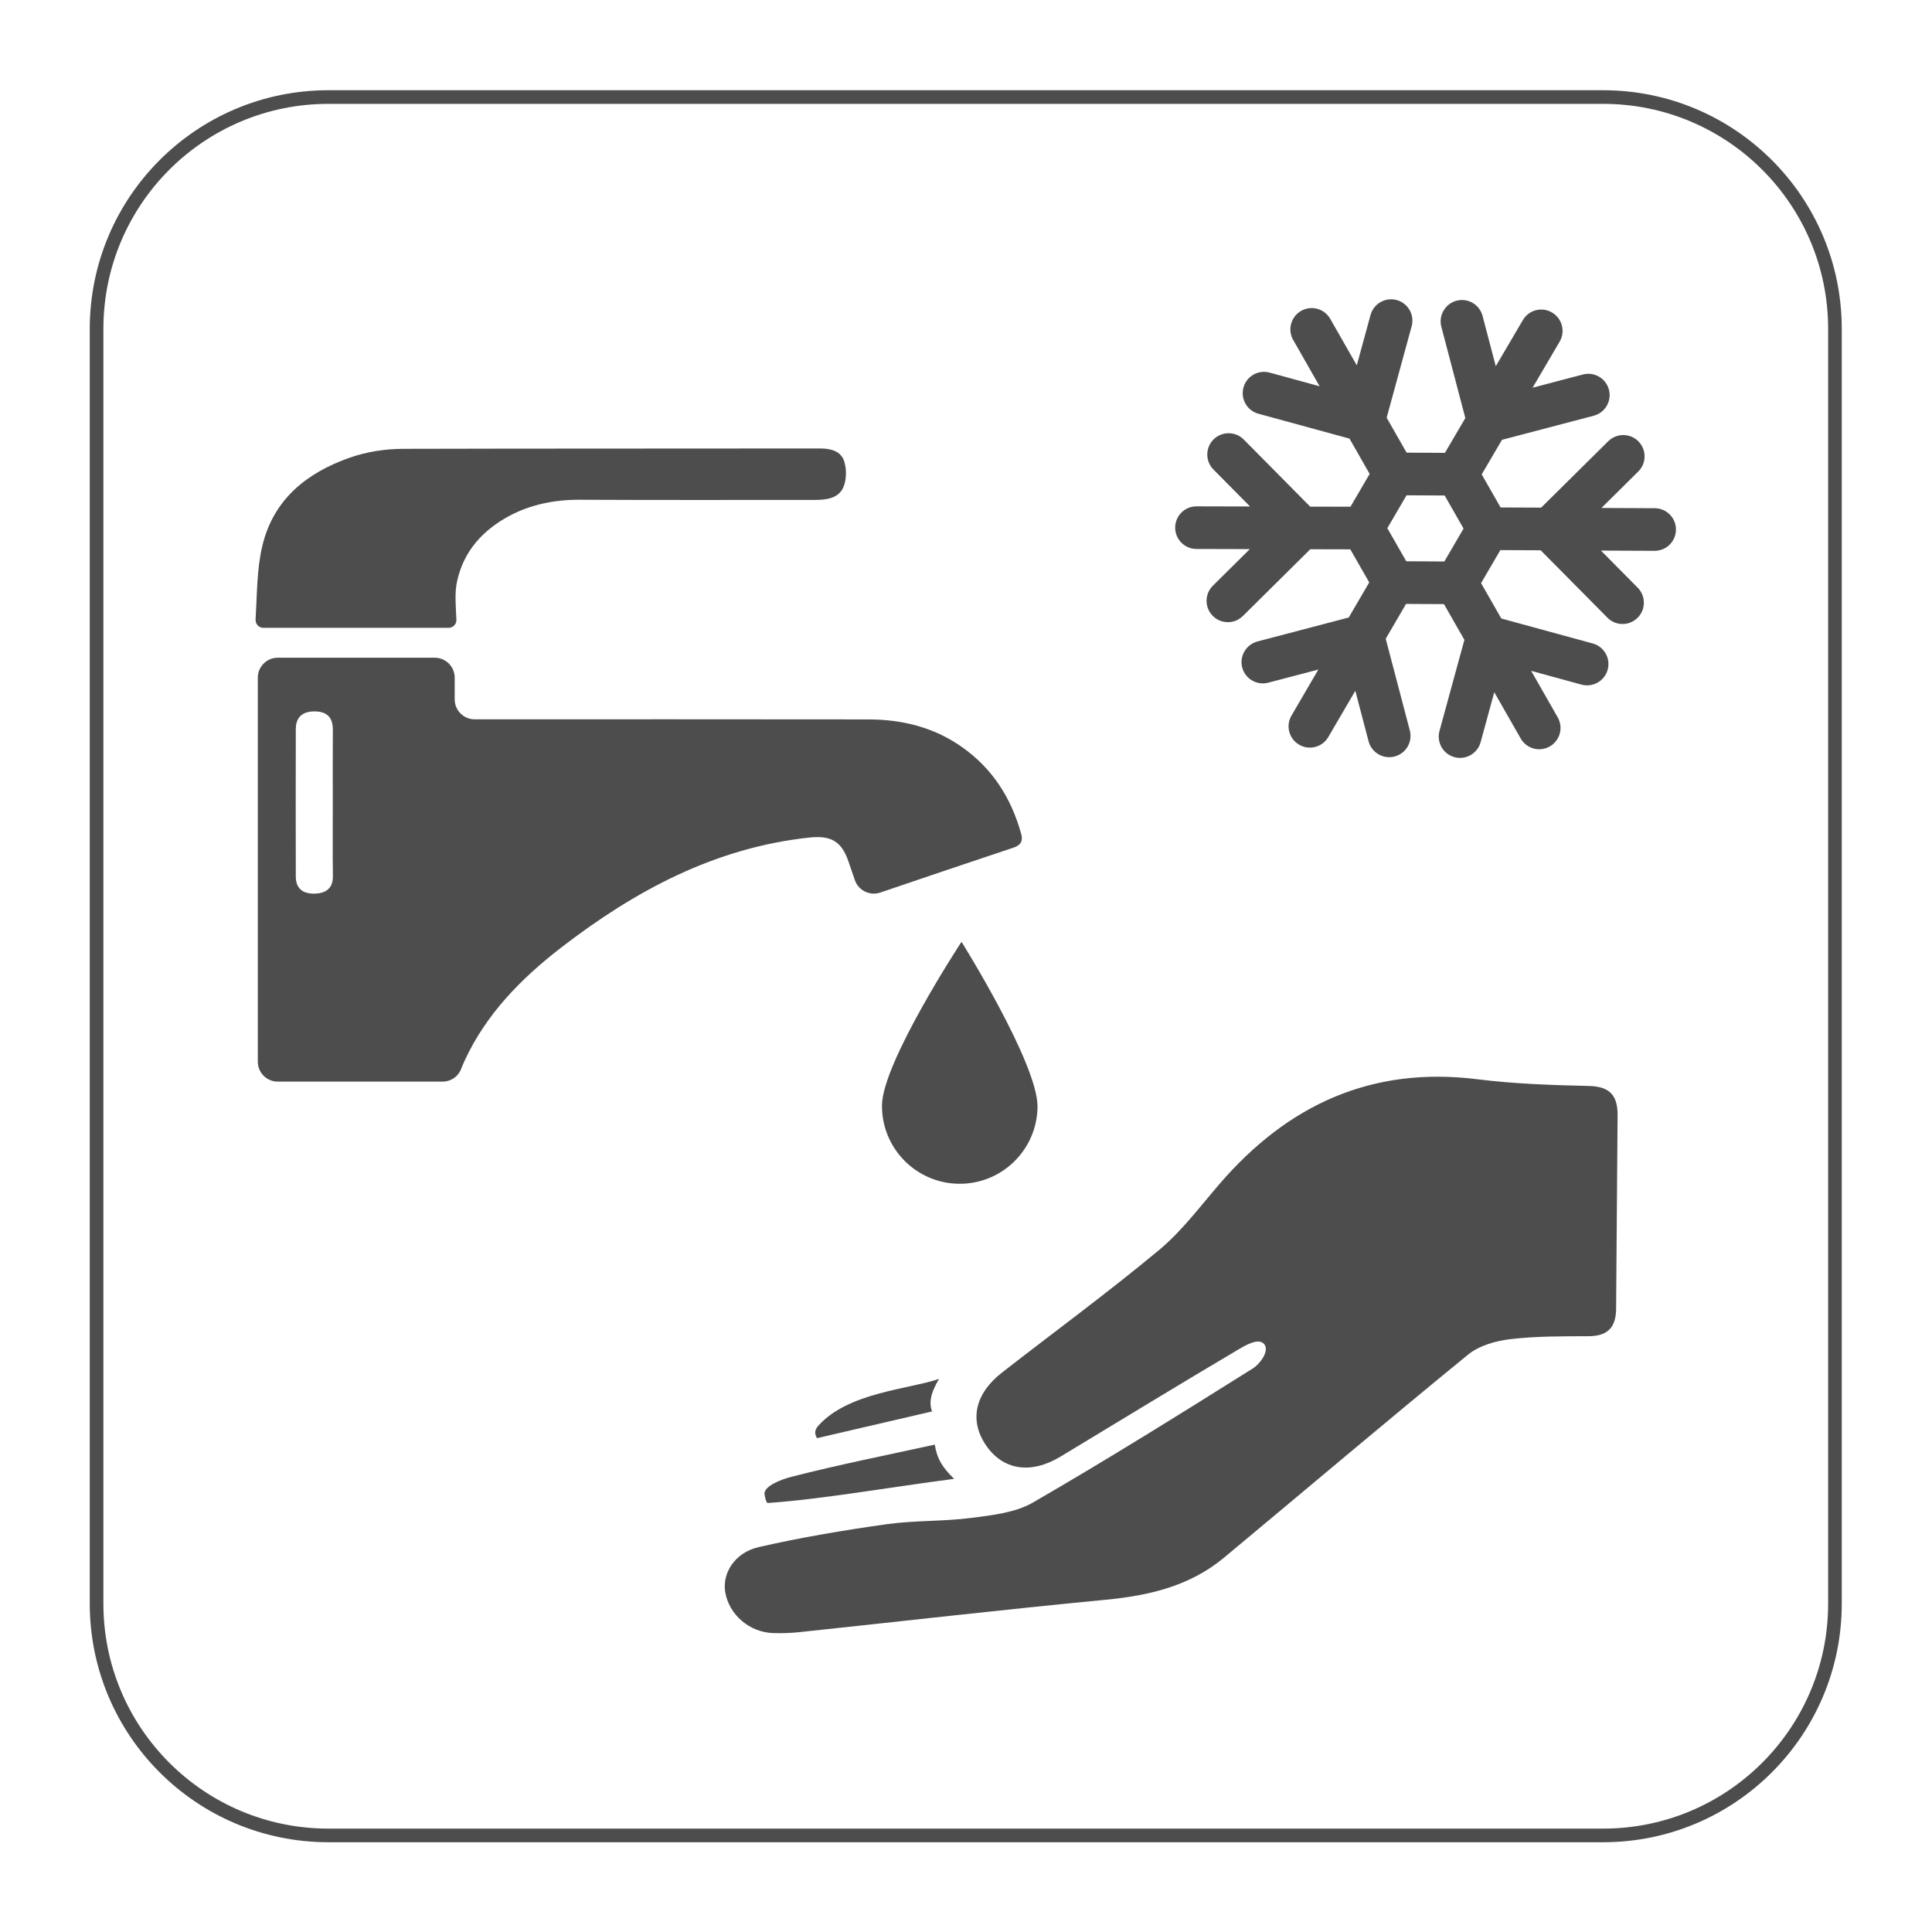 <?xml version="1.0" encoding="utf-8"?>
<svg xmlns="http://www.w3.org/2000/svg" xmlns:cc="http://creativecommons.org/ns#" xmlns:dc="http://purl.org/dc/elements/1.1/" xmlns:rdf="http://www.w3.org/1999/02/22-rdf-syntax-ns#" xmlns:svg="http://www.w3.org/2000/svg" viewBox="0 0 188.976 188.976" height="188.976" width="188.976" id="svg2" version="1.1">
  <defs id="defs6">
    <clipPath id="clipPath18" clipPathUnits="userSpaceOnUse">
      <path id="path16" d="M 0,141.732 H 141.732 V 0 H 0 Z"/>
    </clipPath>
    <clipPath id="clipPath30" clipPathUnits="userSpaceOnUse">
      <path id="path28" d="M 0,141.732 H 141.732 V 0 H 0 Z"/>
    </clipPath>
  </defs>
  <g transform="matrix(1.333,0,0,-1.333,0,188.976)" id="g10">
    <g id="g12">
      <g clip-path="url(#clipPath18)" id="g14">
        <g transform="translate(117.638,7.087)" id="g20">
          <path id="path22" style="fill:none;stroke:#4d4d4d;stroke-width:1;stroke-linecap:butt;stroke-linejoin:miter;stroke-miterlimit:10;stroke-dasharray:none;stroke-opacity:1" d="m 0,0 h -93.543 c -9.394,0 -17.008,7.614 -17.008,17.008 v 93.543 c 0,9.393 7.614,17.008 17.008,17.008 H 0 c 9.394,0 17.008,-7.615 17.008,-17.008 V 17.008 C 17.008,7.614 9.394,0 0,0 Z"/>
        </g>
      </g>
    </g>
    <g id="g24">
      <g clip-path="url(#clipPath30)" id="g26">
        <g transform="translate(76.132,60.55)" id="g32">
          <path id="path34" style="fill:#4d4d4d;fill-opacity:1;fill-rule:nonzero;stroke:none" d="m 0,0 c 0.034,3.151 -5.577,12.108 -5.577,12.108 0,0 -5.802,-8.835 -5.836,-11.986 -0.034,-3.151 2.494,-5.733 5.645,-5.768 C -2.616,-5.68 -0.034,-3.152 0,0"/>
        </g>
        <g transform="translate(32.916,95.698)" id="g36">
          <path id="path38" style="fill:#4d4d4d;fill-opacity:1;fill-rule:nonzero;stroke:none" d="M 0,0 C 0.323,0 0.588,0.266 0.575,0.588 0.535,1.576 0.429,2.539 0.627,3.434 1.121,5.655 2.521,7.16 4.415,8.191 6,9.054 7.812,9.408 9.618,9.398 15.362,9.368 21.107,9.387 26.853,9.385 c 0.841,0 1.739,0.099 2.105,0.909 0.25,0.555 0.26,1.351 0.069,1.938 -0.239,0.733 -0.979,0.931 -1.773,0.93 -10.19,-0.015 -20.38,10e-4 -30.57,-0.027 -1.357,-0.004 -2.713,-0.212 -3.992,-0.668 -3.091,-1.101 -5.535,-3.019 -6.356,-6.443 C -14.077,4.301 -14.049,2.471 -14.162,0.613 -14.182,0.281 -13.923,0 -13.59,0 Z"/>
        </g>
        <g transform="translate(23.093,76.195)" id="g40">
          <path id="path42" style="fill:#4d4d4d;fill-opacity:1;fill-rule:nonzero;stroke:none" d="m 0,0 c -1.042,-0.027 -1.386,0.547 -1.388,1.25 -0.008,3.608 -0.008,7.217 0,10.826 10e-4,0.694 0.327,1.291 1.35,1.295 C 1.07,13.375 1.334,12.75 1.33,12.012 1.319,10.224 1.326,8.435 1.326,6.646 1.326,5.752 1.322,4.857 1.321,3.963 1.32,3.069 1.322,2.175 1.334,1.28 1.344,0.549 0.994,0.026 0,0 m 39.153,2.396 c 0.16,-0.464 0.32,-0.929 0.482,-1.404 0.262,-0.764 1.099,-1.174 1.864,-0.915 3.323,1.127 6.553,2.227 9.791,3.302 0.544,0.181 0.684,0.514 0.555,0.982 -0.722,2.629 -2.094,4.809 -4.364,6.404 -2.071,1.455 -4.389,2.015 -6.862,2.018 -9.627,0.015 -19.254,0.006 -28.881,0.006 -0.81,0 -1.466,0.656 -1.466,1.465 v 1.59 c 0,0.809 -0.656,1.466 -1.465,1.466 H -2.71 c -0.81,0 -1.466,-0.657 -1.466,-1.466 v -28.175 c 0,-0.809 0.656,-1.465 1.466,-1.465 H 9.381 c 0.592,0 1.133,0.352 1.35,0.903 0.081,0.205 0.165,0.408 0.257,0.608 1.58,3.444 4.182,6.077 7.099,8.327 5.391,4.157 11.271,7.332 18.214,8.072 1.529,0.163 2.341,-0.239 2.852,-1.718"/>
        </g>
        <g transform="translate(116.579,62.081)" id="g44">
          <path id="path46" style="fill:#4d4d4d;fill-opacity:1;fill-rule:nonzero;stroke:none" d="m 0,0 c -2.725,0.061 -5.464,0.154 -8.165,0.492 -7.77,0.97 -13.922,-1.876 -18.921,-7.675 -1.435,-1.663 -2.77,-3.466 -4.442,-4.856 -3.744,-3.111 -7.677,-5.996 -11.521,-8.988 -1.989,-1.549 -2.413,-3.497 -1.201,-5.308 1.246,-1.86 3.298,-2.187 5.489,-0.863 4.368,2.638 8.722,5.302 13.115,7.898 0.504,0.299 1.452,0.842 1.838,0.348 0.406,-0.517 -0.357,-1.473 -0.816,-1.761 -5.343,-3.353 -10.696,-6.695 -16.155,-9.851 -1.293,-0.749 -2.975,-0.93 -4.509,-1.129 -2.065,-0.269 -4.179,-0.176 -6.24,-0.466 -3.143,-0.443 -6.285,-0.969 -9.377,-1.678 -1.769,-0.406 -2.69,-1.922 -2.457,-3.305 0.281,-1.663 1.785,-2.958 3.538,-3.005 0.637,-0.018 1.28,0.002 1.913,0.07 7.49,0.794 14.973,1.657 22.47,2.376 3.188,0.305 6.173,1.004 8.68,3.09 5.973,4.967 11.898,9.993 17.915,14.904 0.812,0.662 2.029,1.003 3.1,1.129 1.895,0.224 3.824,0.208 5.739,0.216 1.505,0.007 2.044,0.745 2.017,2.174 L 2.117,-2.253 C 2.15,-0.747 1.607,-0.036 0,0"/>
        </g>
        <g transform="translate(56.097,32.168)" id="g48">
          <path id="path50" style="fill:#4d4d4d;fill-opacity:1;fill-rule:nonzero;stroke:none" d="M 0,0 C 0,-0.118 0.121,-0.695 0.239,-0.688 4.074,-0.431 9.305,0.486 13.915,1.083 13.08,1.896 12.664,2.534 12.495,3.595 9.035,2.837 5.476,2.131 1.967,1.231 1.219,1.039 0,0.566 0,0"/>
        </g>
        <g transform="translate(60.048,37.15)" id="g52">
          <path id="path54" style="fill:#4d4d4d;fill-opacity:1;fill-rule:nonzero;stroke:none" d="M 0,0 C -0.405,-0.453 -0.162,-0.758 -0.099,-0.914 2.692,-0.265 5.483,0.384 8.343,1.048 8.131,1.626 8.186,2.318 8.86,3.436 6.628,2.675 2.183,2.443 0,0"/>
        </g>
        <g transform="translate(107.393,102.981)" id="g56">
          <path id="path58" style="fill:#4d4d4d;fill-opacity:1;fill-rule:nonzero;stroke:none" d="m 0,0 -1.409,-2.415 -2.794,0.016 -1.39,2.428 1.411,2.414 2.796,-0.015 z M 10.62,6.413 5.695,1.538 2.717,1.551 1.332,3.977 2.821,6.513 9.553,8.281 c 0.135,0.036 0.262,0.088 0.379,0.155 0.599,0.342 0.92,1.056 0.736,1.755 -0.22,0.836 -1.075,1.335 -1.911,1.116 l -3.691,-0.97 1.985,3.379 C 7.487,14.46 7.238,15.419 6.493,15.856 5.747,16.293 4.79,16.046 4.354,15.3 L 2.365,11.914 1.396,15.605 c -0.22,0.836 -1.075,1.336 -1.911,1.116 -0.829,-0.222 -1.334,-1.075 -1.115,-1.909 l 1.761,-6.703 -1.498,-2.553 -2.811,0.016 -1.464,2.563 1.834,6.713 c 0.228,0.833 -0.262,1.693 -1.096,1.921 -0.833,0.228 -1.693,-0.263 -1.921,-1.097 l -1.009,-3.694 -1.949,3.414 c -0.429,0.75 -1.384,1.011 -2.134,0.583 -0.75,-0.429 -1.012,-1.384 -0.583,-2.134 l 1.939,-3.398 -3.668,1.003 c -0.834,0.227 -1.693,-0.263 -1.92,-1.097 -0.229,-0.833 0.262,-1.693 1.095,-1.921 L -8.368,6.602 -6.89,4.011 -8.296,1.604 -11.255,1.611 -16.13,6.535 c -0.606,0.613 -1.595,0.614 -2.211,0.011 -0.613,-0.608 -0.618,-1.599 -0.011,-2.213 l 2.685,-2.711 -3.926,0.009 c -0.865,0.003 -1.566,-0.696 -1.567,-1.56 -0.002,-0.864 0.697,-1.566 1.56,-1.568 l 3.918,-0.009 -2.712,-2.685 c -0.614,-0.608 -0.619,-1.599 -0.01,-2.213 0.508,-0.514 1.286,-0.601 1.885,-0.259 0.118,0.067 0.227,0.15 0.327,0.248 l 4.945,4.898 2.938,-0.007 1.388,-2.427 -1.502,-2.574 -6.703,-1.759 c -0.827,-0.222 -1.334,-1.075 -1.115,-1.91 0.22,-0.836 1.075,-1.335 1.91,-1.115 l 3.678,0.966 -1.973,-3.378 c -0.435,-0.746 -0.184,-1.704 0.563,-2.139 0.5,-0.293 1.095,-0.275 1.564,-0.007 0.23,0.131 0.432,0.322 0.574,0.57 l 1.983,3.394 0.973,-3.705 c 0.221,-0.837 1.075,-1.334 1.911,-1.116 0.136,0.036 0.262,0.088 0.379,0.154 0.6,0.342 0.919,1.057 0.736,1.757 l -1.768,6.73 1.492,2.555 2.782,-0.014 1.499,-2.623 -1.828,-6.686 c -0.227,-0.833 0.263,-1.692 1.097,-1.92 0.417,-0.114 0.839,-0.048 1.188,0.151 0.346,0.198 0.62,0.528 0.733,0.945 l 1.002,3.668 1.939,-3.396 c 0.429,-0.752 1.384,-1.012 2.134,-0.583 0.75,0.428 1.012,1.382 0.583,2.133 l -1.948,3.414 3.694,-1.01 c 0.417,-0.114 0.839,-0.047 1.188,0.152 0.347,0.199 0.62,0.528 0.733,0.945 0.228,0.833 -0.263,1.693 -1.097,1.921 l -6.711,1.834 -1.483,2.596 1.416,2.423 2.957,-0.014 4.898,-4.944 c 0.508,-0.515 1.286,-0.603 1.885,-0.26 0.117,0.066 0.226,0.149 0.326,0.248 0.614,0.609 0.619,1.597 0.01,2.212 l -2.696,2.722 3.933,-0.018 c 0.285,-0.003 0.551,0.073 0.782,0.204 0.469,0.268 0.787,0.771 0.789,1.351 0.005,0.865 -0.691,1.567 -1.556,1.572 l -3.911,0.019 2.701,2.675 c 0.615,0.607 0.619,1.598 0.011,2.212 -0.606,0.614 -1.596,0.615 -2.211,0.012"/>
        </g>
      </g>
    </g>
  </g>
</svg>